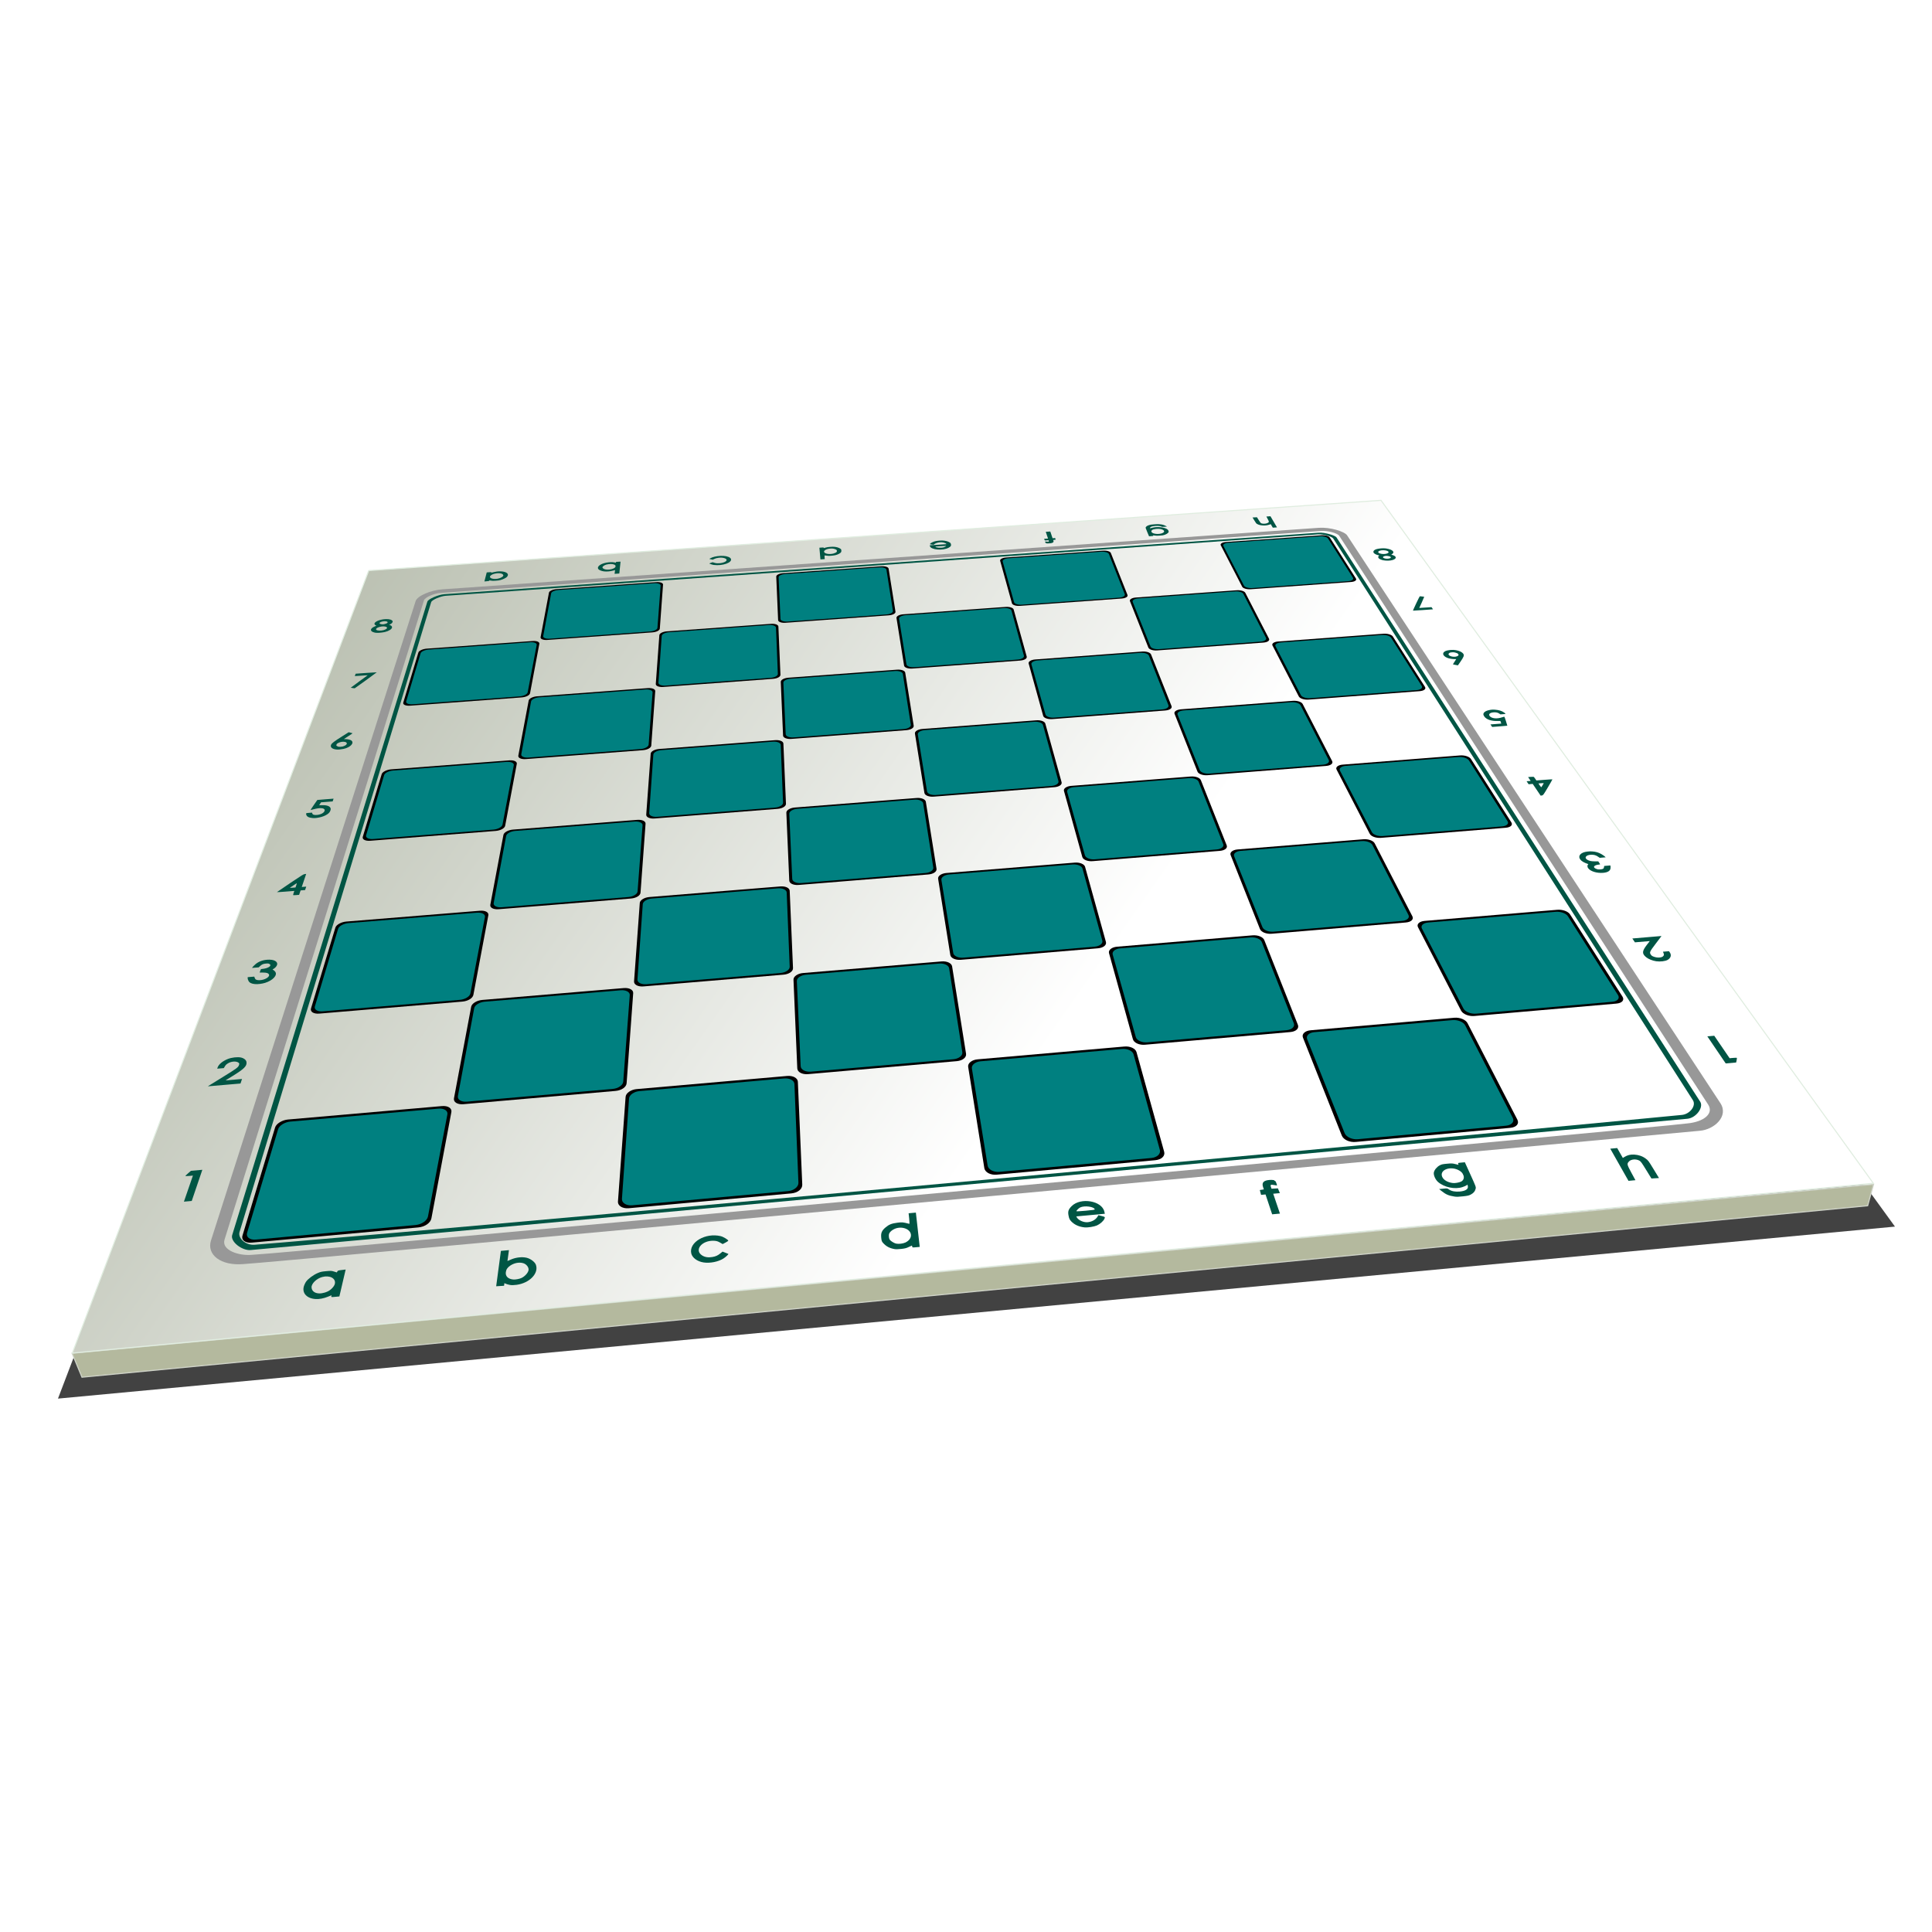 <?xml version="1.0" encoding="UTF-8"?>
<svg version="1.1" viewBox="0 0 500 500" xmlns="http://www.w3.org/2000/svg" xmlns:xlink="http://www.w3.org/1999/xlink">
<defs>
<filter id="b" x="-.027" y="-.056" width="1.053" height="1.112" color-interpolation-filters="sRGB">
<feGaussianBlur stdDeviation="18.331"/>
</filter>
<linearGradient id="a" x1="725.05" x2="-59.435" y1="-40.186" y2="508.35" gradientUnits="userSpaceOnUse">
<stop stop-color="#fff" offset="0"/>
<stop stop-color="#abb2a0" offset="1"/>
</linearGradient>
</defs>
<g>
<g transform="matrix(.281 0 0 .281 -1818.1 68.808)">
<path transform="matrix(1.02 0 0 1.013 -140.04 -30.254)" d="m6805.8 339.06 932.36-64.694s453.42 628.98 453.42 628.98l-1658.7 156.37s272.96-720.65 272.96-720.65" fill="#424242" fill-rule="evenodd" filter="url(#b)" style="paint-order:normal"/>
<path d="m6809.6 280.63-272.96 720.65 1658.7-156.37-453.42-628.98z" fill="none" stroke="#fff" stroke-width="1px"/>
<path d="m6536.5 1001.5 9.103 22.037 1644.6-157.92 5.442-19.719z" fill="#b4b99e" stroke="#cfd3c8" stroke-width="1px"/>
<g transform="matrix(1 0 0 -1 6774.2 588.29)">
<path d="m35.442 307.66 932.36 64.694 453.42-628.98-1658.7-156.37 272.96 720.65" fill="url(#a)" fill-rule="evenodd" stroke="#e0ede0" style="paint-order:normal"/>
<g transform="translate(2.5e-6 -1.8487e-5)">
<path d="m-73.218-318.12c-7.944-0.726-18.897 7.738-17.037 13.775 2.073 6.728 178.97 580.83 179.77 583.42 0.756 2.455 10.32 6.44 15.472 6.803 5.718 0.402 800.16 56.286 805.56 56.666 5.303 0.373 15.005-2.391 16.298-4.396 1.441-2.235 331.01-513.54 334.91-519.61 3.425-5.313-3.811-15.036-11.798-15.767-8.184-0.748-1312.2-119.88-1323.2-120.89l-1.36e-4 -4.6e-4m1318.1 124.43c7.335 0.67 13.48 8.429 10.206 13.543-3.814 5.957-329.87 515.18-331.25 517.34-1.21 1.89-9.039 4.154-14.058 3.801-5.087-0.358-797.98-56.176-803.4-56.558-4.581-0.322-12.679-3.71-13.338-5.877-0.744-2.445-174.62-573.9-176.51-580.13-1.682-5.53 5.642-12.452 14.034-11.686 6.124 0.559 104.02 7.971 673.07 59.907 462.78 42.238 636.96 59.269 641.25 59.661" fill="#054" stroke-width=".48"/>
<path d="m-79.346-331.01c-21.738-1.997-34.544 8.818-30.433 21.663l188.5 588.94c1.542 4.817 14.035 10.06 24.715 10.809l807.18 56.646c10.148 0.712 23.576-3.288 25.998-6.971l343.75-522.91c7.923-12.053-5.607-24.219-18.679-25.42l-651.85-60.062c-372.33-34.308-686.68-62.905-689.18-62.69 0 0-1.39e-4 -4.8e-4 -1.39e-4 -4.8e-4m1329.1 129.48c15.326 1.404 24.739 9.052 19.362 17.342 0 0-209.63 323.19-209.63 323.19l-130.17 200.69c-1.639 2.527-10.766 4.875-16.599 4.465l-810.58-56.975c-6.532-0.459-14.922-4.201-15.768-6.915l-183.67-588.82c-3.058-9.803 13.334-15.069 25.16-13.986 11.172-0.3 1311.9 118.83 1321.9 121.01l-2e-4 2e-4" fill="#989898" stroke-width=".48"/>
<g transform="matrix(.977 0 0 .977 -413.93 -262.06)" fill-rule="evenodd">
<g transform="translate(-200.01 -59.392)">
<path d="m714.8 568.94 99.68 7.187c3.979 0.287 6.699-0.902 6.379-2.607l-8.755-46.602c-0.368-1.96-3.792-3.667-7.99-3.978l-105.16-7.776c-4.053-0.3-6.952 0.946-6.353 2.931l14.236 47.191c0.521 1.726 4.124 3.377 7.965 3.654"/>
<path d="m716.5 568.04 95.788 6.91c3.652 0.263 6.386-0.854 6.075-2.489l-8.51-44.744c-0.341-1.793-3.765-3.497-7.609-3.781l-100.84-7.452c-3.872-0.286-6.595 0.97-6.052 2.785 0 0 13.557 45.286 13.557 45.286 0.495 1.654 3.909 3.22 7.587 3.486" fill="#008080"/>
</g>
<g transform="translate(-200.01 49.887)">
<path d="m681.28 345.89 111.28 8.457c4.441 0.337 7.442-1.156 7.044-3.277l-10.953-58.306c-0.463-2.466-4.346-4.599-9.06-4.968l-118.16-9.252c-4.557-0.357-7.754 1.231-7 3.731l17.829 59.101c0.649 2.15 4.728 4.189 9.018 4.515"/>
<path d="m683.13 344.76 106.95 8.133c4.076 0.31 7.095-1.095 6.708-3.129l-10.648-55.983c-0.429-2.256-4.312-4.385-8.629-4.722l-113.28-8.864c-4.352-0.341-7.352 1.258-6.668 3.544l16.978 56.714c0.617 2.06 4.482 3.995 8.59 4.308" fill="#008080"/>
</g>
<g transform="translate(-200.01 159.17)">
<path d="m638.99 93.123 125.94 10.189c5.023 0.406 8.37-1.519 7.861-4.23l-14.098-75.047c-0.601-3.197-5.083-5.944-10.459-6.394l-134.83-11.306c-5.202-0.436-8.764 1.648-7.785 4.894l22.977 76.164c0.83 2.75 5.527 5.338 10.385 5.731"/>
<path d="m641.03 91.663 121.06 9.801c4.612 0.373 7.981-1.44 7.486-4.04 0 0-13.705-72.057-13.705-72.057-0.556-2.924-5.038-5.663-9.96-6.076l-129.24-10.829c-4.968-0.416-8.305 1.68-7.416 4.647 0 0 21.878 73.085 21.878 73.085 0.789 2.636 5.24 5.093 9.892 5.47" fill="#008080"/>
</g>
<g transform="translate(-200.01 268.45)">
<path d="m583.99-202.78 145.05 12.657c5.781 0.504 9.562-2.065 8.889-5.65l-18.822-100.19c-0.81-4.309-6.108-7.985-12.361-8.555l-156.96-14.314c-6.061-0.553-10.074 2.294-8.752 6.676l30.725 101.85c1.099 3.642 6.629 7.041 12.228 7.53"/>
<path d="m586.26-204.72 139.46 12.179c5.309 0.464 9.118-1.959 8.464-5.398 0 0-18.297-96.199-18.297-96.199-0.749-3.94-6.047-7.605-11.771-8.126l-150.42-13.705c-5.787-0.527-9.538 2.333-8.339 6.336 0 0 29.254 97.724 29.254 97.724 1.046 3.493 6.287 6.721 11.649 7.189" fill="#008080"/>
</g>
<g transform="translate(-145.37 -114.03)">
<path d="m782.43 679.66 94.026 6.622c3.754 0.264 6.478-0.792 6.367-2.315 0 0-3.033-41.522-3.033-41.522-0.127-1.742-3.183-3.265-7.131-3.55l-98.889-7.13c-3.811-0.275-6.71 0.825-6.379 2.588l7.896 42.029c0.29 1.542 3.522 3.022 7.144 3.277"/>
<path d="m784.15 678.86 90.349 6.367c3.445 0.243 6.174-0.75 6.064-2.21 0 0-3.006-39.867-3.006-39.867-0.12-1.594-3.176-3.115-6.792-3.375l-94.826-6.833c-3.641-0.262-6.375 0.846-6.076 2.459l7.483 40.334c0.274 1.477 3.336 2.882 6.804 3.126" fill="#008080"/>
</g>
<g transform="translate(-145.37 -4.753)">
<path d="m764.16 469.38 104.28 7.711c4.162 0.308 7.171-1.003 7.034-2.875 0 0-3.746-51.292-3.746-51.292-0.158-2.162-3.577-4.041-7.979-4.375l-110.3-8.382c-4.252-0.323-7.456 1.059-7.045 3.25l9.762 51.963c0.356 1.896 3.971 3.703 7.99 4"/>
<path d="m766.05 468.39 100.22 7.414c3.82 0.283 6.835-0.95 6.7-2.745 0 0-3.713-49.248-3.713-49.248-0.149-1.978-3.569-3.853-7.599-4.159l-105.76-8.032c-4.062-0.309-7.081 1.084-6.709 3.087l9.251 49.866c0.337 1.817 3.761 3.532 7.61 3.817" fill="#008080"/>
</g>
<g transform="translate(-145.37 104.53)">
<path d="m741.44 234.45 117.05 9.165c4.67 0.366 8.03-1.299 7.857-3.656l-4.745-64.965c-0.201-2.756-4.082-5.133-9.055-5.536l-124.69-10.087c-4.809-0.389-8.388 1.395-7.863 4.191l12.377 65.886c0.449 2.389 4.548 4.647 9.062 5"/>
<path d="m743.54 233.19 112.5 8.815c4.287 0.336 7.654-1.231 7.484-3.491l-4.703-62.376c-0.19-2.521-4.071-4.893-8.624-5.261l-119.53-9.663c-4.593-0.371-7.963 1.424-7.489 3.98l11.729 63.224c0.425 2.29 4.308 4.433 8.631 4.772" fill="#008080"/>
</g>
<g transform="translate(-145.37 213.81)">
<path d="m712.4-35.422 133.39 11.186c5.318 0.446 9.122-1.733 8.899-4.788 0 0-6.204-84.935-6.204-84.935-0.265-3.633-4.75-6.745-10.465-7.243l-143.39-12.512c-5.535-0.483-9.586 1.899-8.893 5.59l16.205 86.26c0.583 3.102 5.315 6.01 10.462 6.442"/>
<path d="m714.75-37.074 128.23 10.761c4.883 0.41 8.697-1.643 8.476-4.574 0 0-6.149-81.551-6.149-81.551-0.251-3.322-4.736-6.425-9.968-6.881l-137.43-11.982c-5.285-0.461-9.096 1.934-8.47 5.307l15.355 82.771c0.552 2.974 5.035 5.736 9.964 6.149" fill="#008080"/>
</g>
<g transform="translate(-90.728 -59.392)">
<path d="m831.83 585.25 98.108 7.073c3.917 0.282 6.912-0.876 6.983-2.539 0 0 1.945-45.448 1.945-45.448 0.082-1.91-2.952-3.577-7.08-3.882l-103.41-7.647c-3.986-0.295-7.173 0.918-7.032 2.853l3.361 46.021c0.123 1.684 3.348 3.296 7.129 3.569"/>
<path d="m833.73 584.38 94.276 6.8c3.595 0.259 6.588-0.829 6.652-2.424l1.763-43.636c0.071-1.748-2.963-3.411-6.744-3.691l-99.161-7.328c-3.808-0.281-6.822 0.941-6.696 2.71 0 0 3.121 44.164 3.121 44.164 0.114 1.614 3.169 3.144 6.789 3.405" fill="#008080"/>
</g>
<g transform="translate(-90.728 49.887)">
<path d="m824.51 365.08 109.33 8.309c4.363 0.332 7.707-1.12 7.795-3.186l2.429-56.753c0.103-2.399-3.289-4.477-7.915-4.839 0 0-115.96-9.079-115.96-9.079-4.472-0.35-8.033 1.192-7.855 3.624 0 0 4.202 57.524 4.202 57.524 0.153 2.093 3.761 4.081 7.976 4.402"/>
<path d="m826.63 363.98 105.07 7.99c4.005 0.305 7.346-1.062 7.426-3.042l2.202-54.491c0.089-2.195-3.304-4.268-7.54-4.599l-111.18-8.699c-4.271-0.334-7.638 1.218-7.48 3.442 0 0 3.901 55.201 3.901 55.201 0.142 2.006 3.56 3.893 7.596 4.2" fill="#008080"/>
</g>
<g transform="translate(-90.728 159.17)">
<path d="m815.31 116.23 123.45 9.987c4.924 0.398 8.708-1.47 8.821-4.104 0 0 3.118-72.869 3.118-72.869 0.133-3.103-3.712-5.77-8.974-6.211l-131.97-11.067c-5.092-0.427-9.126 1.592-8.896 4.742 0 0 5.401 73.949 5.401 73.949 0.195 2.672 4.29 5.189 9.052 5.574"/>
<path d="m817.69 114.81 118.66 9.606c4.52 0.366 8.301-1.394 8.403-3.919 0 0 2.827-69.966 2.827-69.966 0.115-2.837-3.732-5.499-8.549-5.902l-126.5-10.6c-4.863-0.407-8.675 1.624-8.472 4.502 0 0 5.015 70.96 5.015 70.96 0.181 2.561 4.06 4.951 8.62 5.32" fill="#008080"/>
</g>
<g transform="translate(-90.728 268.45)">
<path d="m803.37-174.1 141.75 12.369c5.65 0.493 10.008-1.993 10.157-5.465l4.15-96.973c0.178-4.168-4.261-7.726-10.361-8.282l-153.11-13.963c-5.912-0.539-10.565 2.209-10.255 6.447 0 0 7.199 98.566 7.199 98.566 0.258 3.528 4.991 6.824 10.462 7.301"/>
<path d="m806.09-175.98 136.28 11.902c5.188 0.453 9.541-1.89 9.676-5.222 0 0 3.762-93.11 3.762-93.11 0.154-3.81-4.287-7.358-9.87-7.867l-146.73-13.369c-5.644-0.514-10.039 2.247-9.766 6.119 0 0 6.684 94.576 6.684 94.576 0.239 3.383 4.723 6.513 9.963 6.971" fill="#008080"/>
</g>
<g transform="translate(-36.088 -114.03)">
<path d="m886.66 694.7 92.62 6.524c3.698 0.26 6.667-0.769 6.904-2.256l6.47-40.528c0.271-1.699-2.438-3.188-6.324-3.468l-97.335-7.018c-3.751-0.27-6.905 0.8-6.979 2.521l-1.755 41.022c-0.064 1.505 2.831 2.953 6.4 3.204"/>
<path d="m888.57 693.92 88.997 6.271c3.394 0.239 6.353-0.728 6.577-2.154l6.119-38.912c0.245-1.555-2.466-3.041-6.025-3.297l-93.338-6.726c-3.583-0.258-6.574 0.822-6.646 2.395 0 0-1.778 39.367-1.778 39.367-0.065 1.442 2.678 2.815 6.094 3.056" fill="#008080"/>
</g>
<g transform="translate(-36.088 -4.753)">
<path d="m891.59 486.89 102.56 7.583c4.094 0.303 7.403-0.973 7.694-2.798l7.979-49.978c0.336-2.106-2.653-3.938-6.978-4.266l-108.37-8.236c-4.178-0.318-7.699 1.026-7.79 3.16 0 0-2.167 50.63-2.167 50.63-0.079 1.848 3.122 3.612 7.075 3.904"/>
<path d="m893.71 485.92 98.556 7.291c3.757 0.278 7.055-0.922 7.33-2.671l7.545-47.986c0.303-1.927-2.688-3.755-6.648-4.056l-103.91-7.892c-3.991-0.303-7.329 1.051-7.418 3.002l-2.195 48.586c-0.08 1.771 2.952 3.445 6.737 3.725" fill="#008080"/>
</g>
<g transform="translate(-36.088 104.53)">
<path d="m897.7 255.24 114.88 8.995c4.583 0.359 8.321-1.259 8.687-3.551l10.084-63.165c0.428-2.678-2.906-4.991-7.781-5.385l-122.23-9.888c-4.714-0.381-8.698 1.349-8.814 4.066l-2.741 64.058c-0.099 2.324 3.479 4.523 7.909 4.87"/>
<path d="m900.08 254.02 110.42 8.651c4.207 0.33 7.931-1.193 8.276-3.391l9.537-60.648c0.385-2.45-2.95-4.757-7.413-5.118l-117.18-9.473c-4.503-0.364-8.28 1.378-8.392 3.862 0 0-2.777 61.47-2.777 61.47-0.101 2.227 3.289 4.315 7.531 4.647" fill="#008080"/>
</g>
<g transform="translate(-36.088 213.81)">
<path d="m905.49-10.066 130.57 10.95c5.207 0.437 9.499-1.675 9.973-4.64l13.148-82.355c0.562-3.52-3.203-6.538-8.789-7.026l-140.15-12.229c-5.409-0.472-9.995 1.832-10.148 5.409 0 0-3.579 83.633-3.579 83.633-0.129 3.01 3.928 5.835 8.966 6.257"/>
<path d="m908.21-11.666 125.52 10.534c4.78 0.401 9.055-1.588 9.502-4.432l12.434-79.075c0.506-3.219-3.261-6.229-8.375-6.675l-134.33-11.711c-5.165-0.45-9.514 1.867-9.662 5.135 0 0-3.626 80.251-3.626 80.251-0.13 2.885 3.712 5.568 8.537 5.973" fill="#008080"/>
</g>
<g transform="translate(18.552 -59.392)">
<path d="m945.29 601.31 96.572 6.963c3.856 0.278 7.117-0.85 7.568-2.473l12.302-44.324c0.517-1.863-2.138-3.489-6.198-3.789l-101.71-7.521c-3.92-0.29-7.386 0.89-7.687 2.776l-7.165 44.882c-0.262 1.643 2.597 3.218 6.318 3.486"/>
<path d="m947.4 600.46 92.799 6.694c3.538 0.255 6.782-0.805 7.21-2.361l11.708-42.558c0.469-1.704-2.188-3.328-5.906-3.603l-97.528-7.207c-3.745-0.277-7.039 0.913-7.319 2.638l-6.98 43.071c-0.255 1.574 2.452 3.069 6.015 3.326" fill="#008080"/>
</g>
<g transform="translate(18.552 49.887)">
<path d="m963.33 383.94 107.42 8.164c4.287 0.326 7.961-1.086 8.52-3.098l15.333-55.246c0.648-2.334-2.269-4.358-6.81-4.714l-113.82-8.912c-4.389-0.344-8.3 1.154-8.678 3.52l-8.939 55.994c-0.325 2.039 2.829 3.977 6.97 4.292"/>
<path d="m965.7 382.87 103.24 7.85c3.935 0.299 7.586-1.029 8.117-2.958l14.594-53.044c0.588-2.135-2.332-4.155-6.49-4.481l-109.13-8.539c-4.192-0.328-7.911 1.18-8.262 3.344l-8.708 53.733c-0.317 1.954 2.67 3.793 6.636 4.095" fill="#008080"/>
</g>
<g transform="translate(18.552 159.17)">
<path d="m985.99 138.88 121.02 9.791c4.827 0.391 9.031-1.423 9.741-3.982 0 0 19.641-70.765 19.641-70.765 0.836-3.011-2.398-5.603-7.55-6.035l-129.2-10.835c-4.985-0.418-9.472 1.538-9.96 4.595l-11.464 71.808c-0.414 2.596 3.102 5.044 7.77 5.422"/>
<path d="m988.69 137.5 116.33 9.417c4.432 0.359 8.607-1.348 9.282-3.803 0 0 18.693-67.945 18.693-67.945 0.758-2.754-2.478-5.339-7.195-5.735l-123.85-10.378c-4.761-0.399-9.029 1.569-9.482 4.363l-11.167 68.906c-0.403 2.488 2.926 4.813 7.396 5.175" fill="#008080"/>
</g>
<g transform="translate(18.552 268.45)">
<path d="m1015.3-146.07 138.57 12.091c5.523 0.482 10.432-1.923 11.366-5.288l26.056-93.878c1.119-4.031-2.501-7.476-8.453-8.019l-149.39-13.624c-5.768-0.526-11.028 2.128-11.683 6.227l-15.232 95.41c-0.546 3.418 3.425 6.614 8.773 7.081"/>
<path d="m1018.4-147.89 133.21 11.634c5.072 0.443 9.943-1.824 10.831-5.052 0 0 24.799-90.138 24.799-90.138 1.014-3.686-2.609-7.121-8.058-7.617l-143.18-13.045c-5.507-0.502-10.514 2.166-11.121 5.91l-14.836 91.549c-0.531 3.277 3.228 6.313 8.351 6.76" fill="#008080"/>
</g>
<g transform="translate(73.191 -114.03)">
<path d="m987.72 709.52 91.245 6.427c3.643 0.257 6.85-0.747 7.426-2.199l15.685-39.559c0.657-1.658-1.716-3.112-5.542-3.388l-95.818-6.908c-3.692-0.266-7.094 0.777-7.559 2.455l-11.113 40.04c-0.408 1.47 2.161 2.885 5.676 3.132"/>
<path d="m989.81 708.75 87.675 6.178c3.344 0.236 6.526-0.707 7.075-2.099l14.967-37.982c0.598-1.517-1.777-2.969-5.281-3.221l-91.884-6.621c-3.528-0.254-6.767 0.798-7.197 2.333l-10.758 38.425c-0.394 1.408 2.038 2.751 5.404 2.988" fill="#008080"/>
</g>
<g transform="translate(73.191 -4.753)">
<path d="m1015.1 504.1 100.87 7.459c4.027 0.298 7.626-0.944 8.332-2.723l19.31-48.701c0.813-2.051-1.761-3.837-6.011-4.16l-106.49-8.093c-4.105-0.312-7.932 0.995-8.508 3.073l-13.693 49.335c-0.5 1.802 2.301 3.523 6.188 3.811"/>
<path d="m1017.4 503.16 96.936 7.171c3.696 0.273 7.266-0.894 7.939-2.6 0 0 18.426-46.76 18.426-46.76 0.74-1.877-1.837-3.659-5.729-3.955l-102.11-7.755c-3.922-0.298-7.568 1.019-8.1 2.919 0 0-13.255 47.343-13.255 47.343-0.483 1.726 2.169 3.36 5.891 3.635" fill="#008080"/>
</g>
<g transform="translate(73.191 104.53)">
<path d="m1049 275.65 112.77 8.83c4.499 0.352 8.601-1.219 9.485-3.449l24.354-61.422c1.032-2.603-1.775-4.853-6.555-5.24 0 0-119.84-9.695-119.84-9.695-4.622-0.374-8.993 1.305-9.726 3.946 0 0-17.288 62.286-17.288 62.286-0.627 2.261 2.449 4.403 6.798 4.744"/>
<path d="m1051.7 274.46 108.38 8.492c4.13 0.324 8.195-1.155 9.038-3.294l23.239-58.974c0.938-2.381-1.871-4.626-6.248-4.98l-114.89-9.288c-4.415-0.357-8.583 1.333-9.259 3.747l-16.734 59.77c-0.607 2.167 2.306 4.2 6.47 4.527" fill="#008080"/>
</g>
<g transform="translate(73.191 213.81)">
<path d="m1092.2 14.758 127.85 10.721c5.098 0.428 9.859-1.619 11-4.496 0 0 31.667-79.867 31.667-79.867 1.353-3.412-1.723-6.339-7.184-6.816l-137.01-11.955c-5.288-0.461-10.382 1.768-11.344 5.234l-22.509 81.1c-0.811 2.921 2.599 5.665 7.531 6.079"/>
<path d="m1095.3 13.206 122.9 10.314c4.681 0.393 9.395-1.535 10.483-4.295l30.218-76.685c1.229-3.12-1.85-6.04-6.851-6.476l-131.33-11.449c-5.05-0.44-9.911 1.802-10.798 4.969l-21.788 77.82c-0.784 2.8 2.443 5.406 7.167 5.802" fill="#008080"/>
</g>
<g transform="translate(127.83 -59.392)">
<path d="m1055.3 617.12 95.072 6.854c3.796 0.274 7.316-0.825 8.133-2.409 0 0 22.33-43.231 22.33-43.231 0.938-1.816-1.351-3.404-5.344-3.699l-100.05-7.397c-3.856-0.285-7.591 0.863-8.32 2.702l-17.356 43.774c-0.636 1.603 1.868 3.142 5.531 3.406"/>
<path d="m1057.6 616.29 91.356 6.59c3.483 0.251 6.97-0.782 7.75-2.3 0 0 21.337-41.508 21.337-41.508 0.854-1.662-1.437-3.247-5.094-3.517l-95.935-7.09c-3.684-0.272-7.249 0.885-7.92 2.567 0 0-16.759 42.008-16.759 42.008-0.613 1.536 1.758 2.996 5.265 3.249" fill="#008080"/>
</g>
<g transform="translate(127.83 49.887)">
<path d="m1097.8 402.46 105.57 8.023c4.213 0.32 8.205-1.053 9.217-3.013 0 0 27.78-53.783 27.78-53.783 1.173-2.271-1.286-4.243-5.745-4.592l-111.74-8.749c-4.308-0.337-8.556 1.117-9.469 3.42 0 0-21.613 54.509-21.613 54.509-0.787 1.986 1.927 3.876 5.997 4.185"/>
<path d="m1100.4 401.42 101.45 7.715c3.867 0.294 7.818-0.998 8.784-2.876l26.545-51.64c1.068-2.078-1.394-4.045-5.477-4.365l-107.13-8.383c-4.115-0.322-8.173 1.143-9.013 3.248 0 0-20.868 52.308-20.868 52.308-0.759 1.903 1.811 3.697 5.707 3.993" fill="#008080"/>
</g>
<g transform="translate(127.83 159.17)">
<path d="m1151.2 161.08 118.67 9.601c4.734 0.383 9.34-1.377 10.624-3.864l35.5-68.729c1.51-2.923-1.136-5.441-6.181-5.864l-126.52-10.61c-4.881-0.409-9.801 1.487-10.977 4.453l-27.651 69.738c-1 2.523 1.959 4.905 6.536 5.275"/>
<path d="m1154.2 159.75 114.06 9.234c4.346 0.352 8.899-1.305 10.125-3.69l33.923-65.991c1.374-2.673-1.276-5.185-5.895-5.572l-121.29-10.163c-4.662-0.391-9.366 1.517-10.447 4.228l-26.698 66.92c-0.965 2.418 1.836 4.679 6.219 5.034" fill="#008080"/>
</g>
<g transform="translate(127.83 268.45)">
<path d="m1220-118.67 135.48 11.822c5.401 0.471 10.835-1.857 12.519-5.117 0 0 46.951-90.899 46.951-90.899 2.015-3.9-0.823-7.237-6.633-7.766l-145.81-13.298c-5.63-0.513-11.467 2.05-13.039 6.016 0 0-36.626 92.374-36.626 92.374-1.313 3.312 1.928 6.412 7.157 6.869"/>
<path d="m1223.6-120.44 130.24 11.374c4.959 0.433 10.325-1.761 11.933-4.889 0 0 44.866-87.279 44.866-87.279 1.833-3.566-1.011-6.893-6.33-7.378l-139.75-12.733c-5.375-0.49-10.963 2.087-12.408 5.71l-35.361 88.636c-1.267 3.175 1.8 6.12 6.808 6.557" fill="#008080"/>
</g>
<g transform="translate(182.47 -114.03)">
<path d="m1085.7 724.11 89.901 6.332c3.59 0.253 7.027-0.726 7.931-2.144 0 0 24.622-38.614 24.622-38.614 1.032-1.618-1.016-3.039-4.783-3.31l-94.335-6.801c-3.635-0.262-7.275 0.754-8.121 2.391 0 0-20.188 39.084-20.188 39.084-0.741 1.435 1.51 2.819 4.974 3.063"/>
<path d="m1087.9 723.37 86.382 6.087c3.294 0.232 6.694-0.687 7.557-2.046l23.548-37.075c0.94-1.481-1.11-2.899-4.559-3.147l-90.464-6.519c-3.473-0.25-6.953 0.774-7.731 2.272 0 0-19.466 37.507-19.466 37.507-0.714 1.375 1.418 2.688 4.734 2.921" fill="#008080"/>
</g>
<g transform="translate(182.47 -4.753)">
<path d="m1134.8 521.03 99.23 7.337c3.961 0.293 7.842-0.916 8.948-2.65 0 0 30.261-47.459 30.261-47.459 1.274-1.998-0.899-3.74-5.076-4.057l-104.66-7.954c-4.034-0.307-8.155 0.964-9.201 2.988 0 0-24.832 48.076-24.832 48.076-0.907 1.757 1.506 3.437 5.33 3.72"/>
<path d="m1137.4 520.11 95.356 7.054c3.635 0.269 7.47-0.867 8.526-2.53l28.942-45.568c1.161-1.828-1.014-3.567-4.84-3.857l-100.35-7.622c-3.854-0.293-7.797 0.987-8.758 2.839 0 0-23.944 46.135-23.944 46.135-0.874 1.683 1.41 3.278 5.072 3.548" fill="#008080"/>
</g>
<g transform="translate(182.47 104.53)">
<path d="m1195.6 295.68 110.72 8.669c4.418 0.346 8.869-1.181 10.252-3.351 0 0 38.087-59.733 38.087-59.733 1.613-2.53-0.687-4.72-5.375-5.099l-117.52-9.507c-4.532-0.367-9.276 1.263-10.601 3.829 0 0-31.286 60.57-31.286 60.57-1.136 2.2 1.456 4.287 5.725 4.621"/>
<path d="m1198.5 294.52 106.41 8.337c4.055 0.318 8.449-1.119 9.771-3.2l36.426-57.352c1.47-2.314-0.834-4.499-5.127-4.846l-112.67-9.109c-4.329-0.35-8.872 1.29-10.09 3.636 0 0-30.166 58.124-30.166 58.124-1.094 2.108 1.359 4.089 5.447 4.409" fill="#008080"/>
</g>
<g transform="translate(182.47 213.81)">
<path d="m1272.8 39.065 125.21 10.5c4.993 0.419 10.202-1.565 11.982-4.357 0 0 49.394-77.466 49.394-77.466 2.108-3.307-0.307-6.147-5.649-6.613l-133.98-11.691c-5.171-0.451-10.75 1.706-12.485 5.065 0 0-40.627 78.656-40.627 78.656-1.464 2.834 1.323 5.501 6.154 5.906"/>
<path d="m1276.2 37.561 120.36 10.101c4.584 0.385 9.72-1.484 11.421-4.162l47.241-74.38c1.921-3.024-0.501-5.857-5.391-6.284l-128.43-11.197c-4.938-0.43-10.288 1.739-11.881 4.809 0 0-39.171 75.475-39.171 75.475-1.41 2.717 1.227 5.249 5.853 5.638" fill="#008080"/>
</g>
</g>
</g>
<g transform="translate(.647 .072)" fill="#054" stroke-width=".16">
<g transform="translate(0 .072)">
<path d="m-131.17-261.6 4.104 11.904-3.538-0.314c-1.946-0.173-3.49-0.173-3.43-1e-3 0.06 0.172 1.254 1.307 2.65 2.52l2.533 2.2 10.459 0.927-9.757-28.693-7.193-0.645 4.172 12.102"/>
<path d="m-34.728 8.583c-0.123 0.071 0.068 0.983 0.424 2.024l0.646 1.888-8.047-0.642c-4.428-0.353-8.023-0.566-7.987-0.472 0.035 0.094 5.567 3.867 12.249 8.356 11.191 7.518 12.118 8.09 13.358 8.251 0 0 1.333 0.173 1.333 0.173s-2.023-5.993-2.023-5.993-2.044-6.055-2.044-6.055l4.112 0.327-1.054-3.155-4.123-0.329-1.378-4.084-2.621-0.209c-1.442-0.115-2.722-0.151-2.845-0.08l1.4e-5 4.27e-5m2.859 9.137c0.404 1.181 0.522 1.957 0.276 1.819-0.526-0.295-5.442-3.587-5.987-4.01-0.298-0.231 0.263-0.253 2.306-0.09l2.699 0.215 0.707 2.067"/>
<path d="m-111.05-166.05c1.245 0.785 6.641 4.123 11.969 7.405 12.301 7.577 13.75 8.651 14.447 10.707 0.449 1.325 0.368 1.669-0.552 2.332-2.121 1.53-6.8 1.136-9.793-0.824-1.561-1.022-1.88-1.361-2.963-3.149l-0.68-1.122-6.072-0.518 0.447 1.265c0.986 2.789 4.67 5.796 9.382 7.669 3.473 1.38 8.75 1.991 11.858 1.373 2.82-0.561 4.986-2.259 5.267-4.136 0.563-3.752-2.02-6.327-13.419-13.338l-5.918-3.64 15.237 1.307-1.395-4.175-30.084-2.585 2.268 1.429"/>
<path d="m-69.87-73.321c-3.239 0.283-5.061 1.178-6.009 2.947-0.458 0.854-0.804 1.977-0.771 2.496l0.06 0.943 6.043 0.492 0.417-1.255c0.49-1.474 1.672-2.058 4.151-2.047 5.079 0.021 10.225 3.153 8.889 5.398-0.711 1.195-2.084 1.604-5.483 1.637l-3.031 0.029 0.557 1.604c0.547 1.575 0.575 1.601 1.76 1.7 5.468 0.456 9.262 2.986 6.791 4.518-0.849 0.526-1.381 0.604-3.139 0.46-2.612-0.214-3.825-0.716-5.536-2.29l-1.332-1.225-6.138-0.504s0.512 0.72 0.512 0.72c0.281 0.396 1.333 1.466 2.335 2.377 2.78 2.526 6.577 4.054 10.957 4.413 6.347 0.52 10.317-1.578 9.206-4.882-0.439-1.307-2.047-2.994-3.548-3.723-0.69-0.335-0.663-0.439 0.226-0.873 0.556-0.271 1.375-1.056 1.822-1.744 2.019-3.114-2.395-7.835-9.433-10.049-2.733-0.86-6.811-1.36-9.305-1.143l1.38e-4 7.06e-4"/>
<path d="m-17.005 79.641c-3.401 0.304-5.242 1.312-5.671 3.1-0.343 1.427-0.357 1.418 2.646 1.65l2.673 0.206s0.226-0.802 0.226-0.802c0.326-1.154 1.959-1.619 4.606-1.309 3.388 0.397 6.086 1.876 6.695 3.667 0.941 2.77-3.653 3.388-10.511 1.42-0.975-0.28-1.961-0.525-2.192-0.545-0.263-0.023 0.794 1.694 2.826 4.591 1.774 2.529 3.229 4.612 3.24 4.639 0.012 0.027 3.382 0.307 7.487 0.623l7.462 0.573-0.853-2.541-10.662-0.82-0.853-1.276c-0.47-0.703-0.871-1.326-0.891-1.384-0.02-0.058 1.117-0.058 2.527-7.28e-4 5.838 0.238 8.91-1.567 7.89-4.651-0.561-1.695-1.301-2.613-3.069-3.801-1.854-1.246-4.469-2.263-7.303-2.837-2.841-0.576-4.219-0.687-6.273-0.503l-9e-6 -2.5e-5"/>
<path d="m5.366 142.7c-4.157 0.322-6.269 2.183-5.12 4.494 0.722 1.453 2.856 3.062 10.14 7.653l6.014 3.79s1.714-0.438 1.714-0.438c0.943-0.241 1.78-0.47 1.859-0.508 0.079-0.038-1.695-1.245-3.946-2.684-2.258-1.443-4.124-2.669-4.141-2.72-0.018-0.051 0.508-0.052 1.168-3e-3 1.675 0.125 4.501-0.433 5.532-1.094 3.422-2.193-0.371-6.524-6.967-7.908-2.144-0.45-4.783-0.696-6.251-0.582l-1.17e-5 -3e-5m7.103 3.384c2.833 1.283 2.973 3.177 0.283 3.696-1.718 0.331-4.117-0.057-5.861-0.948-1.218-0.623-1.464-0.854-1.737-1.636-0.287-0.823-0.203-0.97 0.859-1.498 1.063-0.528 1.364-0.572 3.057-0.445 1.615 0.121 2.09 0.237 3.4 0.831"/>
<path d="m19.984 199.32c-0.873 0.157-1.626 0.3-1.673 0.318-0.047 0.018 3.478 2.634 7.809 5.795l7.807 5.699-11.891-0.783 0.774 2.185 9.745 0.709c5.357 0.39 9.715 0.655 9.686 0.591-0.115-0.257-19.978-14.665-20.311-14.73-0.196-0.038-1.072 0.059-1.946 0.216l-7e-6 -2e-5"/>
<path d="m42.664 250.17c-1.7 0.038-2.357 0.158-3.753 0.686-3.138 1.187-2.513 3.474 1.396 5.172l1.683 0.731-0.649 0.308c-2.802 1.328-0.586 3.775 4.613 5.117 3.006 0.776 6.666 0.862 8.893 0.21 0.527-0.154 1.254-0.575 1.615-0.935 0.571-0.568 0.601-0.777 0.222-1.57-0.357-0.747-0.673-1.051-1.713-1.644l-1.277-0.729 0.731-0.225c1.163-0.358 1.996-1.279 1.912-2.116-0.154-1.534-2.9-3.324-6.432-4.188-2.016-0.493-5.267-0.859-7.242-0.815m6.152 2.55c2.474 0.768 3.562 1.937 2.515 2.699-1.171 0.853-3.713 0.949-6.355 0.242-2.659-0.712-3.979-1.863-3.119-2.725 0.886-0.888 4.436-0.999 6.958-0.216m0.832 5.555c2.439 0.582 3.385 1.699 1.958 2.309-1.185 0.506-3.977 0.308-5.58-0.397-1.885-0.829-1.56-1.831 0.693-2.117 1.203-0.153 1.523-0.13 2.929 0.205l-1.01e-4 -3e-4"/>
</g>
<path d="m1281.1-131.1 7.133-10.428 3.232 0.289c1.777 0.159 3.317 0.164 3.423 0.011 0.106-0.153 0.01-1.167-0.222-2.255l-0.415-1.981-9.618-0.862-16.925 24.928 6.369 0.565 7.023-10.267"/>
<path d="m1107.7 117.66c0.186-0.061 0.838-0.843 1.449-1.741l1.114-1.635 7.329 0.582c4.029 0.32 7.37 0.515 7.425 0.434 0.054-0.081-1.813-3.384-4.165-7.365-4.015-6.796-4.401-7.321-5.5-7.471l-1.182-0.161-7.305 10.803-3.771-0.3-0.93 1.382-0.927 1.379 3.762 0.299-1.195 1.767s-1.191 1.761-1.191 1.761l2.374 0.188c1.306 0.103 2.526 0.138 2.712 0.078l1e-4 -4e-5m5.682-7.954c0.712-1.046 1.33-1.734 1.444-1.611 0.245 0.263 2.016 3.183 2.157 3.556 0.077 0.203-0.499 0.221-2.37 0.072l-2.472-0.196 1.24-1.82"/>
<path d="m1224.6-30.183c-0.481-0.666-2.636-3.516-4.797-6.343-5.064-6.624-5.497-7.574-4.263-9.394 0.799-1.178 1.206-1.485 2.751-2.074 3.578-1.363 7.89-0.998 9.003 0.762 0.578 0.914 0.572 1.216-0.061 2.802l-0.395 0.991 5.536 0.474 0.773-1.115c1.715-2.474 0.949-5.171-1.964-6.868-2.156-1.256-6.885-1.823-10.61-1.27-3.373 0.5-7.155 2.025-9.203 3.708-4.057 3.334-3.876 5.61 0.895 11.737 0 0 2.441 3.135 2.441 3.135l-13.69-1.166-1.195 1.777-1.192 1.772 26.842 2.283-0.874-1.21"/>
<path d="m1161.5 48.945c3.421-0.229 6.033-0.984 8.62-2.492 1.254-0.731 2.656-1.696 3.116-2.144l0.837-0.815-5.491-0.445-1.592 1.084c-1.863 1.268-3.566 1.765-5.986 1.748-4.957-0.035-7.13-2.75-3.739-4.696 1.815-1.041 3.557-1.396 6.955-1.415l3.032-0.017 0.969-1.411c0.956-1.393 0.954-1.416-0.133-1.507-5.016-0.419-6.41-2.682-2.478-4.048 1.356-0.471 1.964-0.54 3.591-0.405 2.416 0.2 3.149 0.653 3.345 2.068l0.151 1.096 5.644 0.466s0.188-0.642 0.188-0.642c0.104-0.353 0.093-1.312-0.024-2.132-0.326-2.284-2.661-3.679-6.734-4.016-5.907-0.489-11.914 1.407-13.923 4.383-0.789 1.169-0.767 2.674 0.045 3.324 0.373 0.298 0.248 0.39-1.041 0.771-0.805 0.238-2.348 0.926-3.428 1.53-4.856 2.713-4.818 6.8 0.046 8.713 1.881 0.74 5.395 1.179 8.027 1.003l5e-4 -6e-4"/>
<path d="m1072.1 179.46c3.629-0.251 6.395-1.117 8.52-2.667 1.707-1.246 1.712-1.238-1.042-1.45l-2.454-0.189-0.987 0.702c-1.414 1.006-3.465 1.405-5.787 1.127-2.975-0.356-4.264-1.656-3.195-3.231 1.666-2.455 6.842-2.993 11.804-1.224 0.703 0.251 1.45 0.47 1.66 0.489 0.24 0.021 0.842-1.505 1.617-4.102 0.683-2.288 1.256-4.189 1.27-4.213 0.015-0.025-3.124-0.289-6.975-0.587l-7.005-0.542-0.784 1.162-0.782 1.159 9.962 0.77-0.376 1.156c-0.206 0.635-0.404 1.196-0.44 1.248-0.036 0.052-1.177 0.049-2.536-6e-3 -5.628-0.229-10.403 1.379-12.263 4.119-1.013 1.493-1.127 2.299-0.476 3.342 0.68 1.089 2.317 1.977 4.572 2.483 2.257 0.506 3.507 0.605 5.697 0.454v3e-5"/>
<path d="m1033.8 234.54c4.4-0.266 8.259-1.878 9.34-3.909 0.684-1.285 0.111-2.72-2.745-6.864l-2.395-3.473-2.163 0.398c-1.189 0.219-2.257 0.427-2.374 0.461-0.117 0.035 0.515 1.141 1.403 2.455 0.885 1.31 1.582 2.417 1.55 2.463-0.031 0.046-0.559 0.045-1.174-6e-4 -1.559-0.117-4.921 0.376-6.576 0.965-5.463 1.941-5.705 5.756-0.481 6.98 1.694 0.397 4.063 0.618 5.615 0.524v2e-5m-3.845-2.97c-1.61-1.135 0.029-2.809 3.202-3.262 2.03-0.29 4.054 0.062 4.941 0.858 0.618 0.554 0.641 0.759 0.165 1.45-0.499 0.724-0.723 0.853-2.276 1.312-1.552 0.459-1.89 0.496-3.445 0.38-1.484-0.111-1.845-0.214-2.587-0.737"/>
<path d="m1005 283.73c1.013-0.134 1.895-0.257 1.958-0.272 0.064-0.015-0.925-2.319-2.205-5.133l-2.346-5.16 11.255 0.741s0.693-0.998 0.693-0.998l0.695-1.001-9.197-0.674c-5.061-0.371-9.23-0.625-9.263-0.565-0.131 0.237 6.012 13.186 6.28 13.244 0.158 0.034 1.115-0.048 2.128-0.182v2e-5"/>
<path d="m969.57 328.11c1.72-0.028 2.485-0.132 4.373-0.59 4.262-1.035 5.861-3.064 3.602-4.592l-0.977-0.661 0.953-0.275c4.127-1.193 4.311-3.426 0.363-4.67-2.292-0.722-5.929-0.809-8.827-0.213-0.684 0.141-1.827 0.526-2.541 0.856-1.123 0.519-1.353 0.71-1.728 1.434-0.352 0.68-0.323 0.956 0.159 1.496 0 0 0.59 0.661 0.59 0.661l-0.948 0.201c-1.506 0.319-3.209 1.144-3.909 1.893-1.277 1.365-0.214 2.955 2.483 3.725 1.535 0.438 4.411 0.768 6.408 0.736m-3.698-2.26c-1.74-0.687-1.723-1.729 0.043-2.406 1.984-0.76 4.625-0.841 6.593-0.2 1.976 0.644 2.184 1.672 0.498 2.434-1.731 0.782-5.365 0.869-7.133 0.171m4.462-4.97c-1.897-0.533-1.777-1.551 0.254-2.104 1.691-0.46 4.326-0.272 5.258 0.375 1.094 0.759-0.214 1.668-2.761 1.921-1.359 0.135-1.659 0.114-2.751-0.193 0 0-1.8e-4 2.6e-4 -1.8e-4 2.6e-4"/>
</g>
<g transform="translate(3.659 -.259)" fill="#054" stroke-width=".16">
<path d="m-16.955-362.99c-7.988 0.447-12.606 5.215-11.037 11.338 0.347 1.354 1.275 3.41 2.063 4.571 1.79 2.638 6.702 6.288 10.813 8.042 2.592 1.106 3.621 1.333 7.809 1.723 4.276 0.397 5.09 0.356 7.183-0.358 1.299-0.444 2.436-0.801 2.526-0.793 0.09 8e-3 0.332 0.409 0.539 0.889 0.341 0.794 0.708 0.914 4.017 1.32 0 0 3.64 0.446 3.64 0.446l-5.79-24.78-3.808-0.355c-3.626-0.338-3.799-0.311-3.591 0.56 0 0 0.218 0.914 0.218 0.914l-3.388-1.378c-3.828-1.557-7.854-2.327-11.194-2.14l1.2e-5 7.2e-4m10.981 6.98c3.007 1.387 6.067 4.638 6.617 7.025 1.163 5.039-4.665 8.177-11.636 6.29-5.238-1.417-10.05-6.112-9.82-9.601 0.36-5.448 7.296-7.192 14.838-3.714"/>
<path d="m161.91-349.99c-1.288 0.225-2.962 0.688-3.72 1.029 0 0-1.378 0.619-1.378 0.619l-0.166-1.21-0.166-1.212-7.254-0.452 2.198 16.463 2.151 16.117 7.407 0.683-0.684-4.989-0.689-5.022 3.445 1.462c4.492 1.907 9.971 2.508 14.136 1.552 3.595-0.825 7.632-3.834 8.587-6.41 2.908-7.843-5.668-16.883-17.69-18.521-2.688-0.366-4.533-0.399-6.176-0.113l6e-5 1e-3m10.449 6.321c3.237 1.425 6.388 4.926 6.698 7.431 0.31 2.502-2.016 5.446-4.965 6.299-3.715 1.074-8.26 0.212-11.908-2.261-2.568-1.741-3.748-3.508-4.078-6.112-0.471-3.72 2.138-6.266 6.862-6.68 1.929-0.169 5.424 0.455 7.391 1.322"/>
<path d="m340.42-329.31c-5.853 0.832-10.603 4.287-11.527 8.365-2.322 10.25 13.118 19.237 27.095 15.885 2.515-0.603 7.314-3.545 6.979-4.281-0.103-0.225-1.301-0.998-2.664-1.715l-2.481-1.307-2.503 1.435c-1.904 1.091-3.159 1.471-5.275 1.596-11.295 0.669-18.939-8.6-11.072-13.55 2.523-1.587 5.662-2.054 9.386-1.395 3.128 0.554 5.027 1.425 7.443 3.409l1.899 1.56 2.551-0.995c1.405-0.548 2.648-1.041 2.762-1.095 0.463-0.222-2.322-2.881-4.422-4.222-4.705-3.004-12.236-4.536-18.171-3.692"/>
<path d="m516.12-316.97c-4.616 0.807-7.7 2.457-10.573 5.652-1.198 1.333-1.448 2.077-1.712 5.089-0.363 4.121 0.569 6.274 3.947 9.161 3.151 2.692 5.634 3.691 10.828 4.359 4.557 0.587 4.987 0.546 11.127-1.024 0.222-0.058 0.163 2.123-0.13 4.834l-0.53 4.904 6.683 0.616 1.759-15.627 1.797-15.961-3.412-0.319c-3.29-0.307-3.416-0.286-3.514 0.619-0.056 0.515-0.198 0.928-0.315 0.917-0.118-0.011-1.415-0.6-2.884-1.31-2.174-1.051-3.462-1.382-6.892-1.773-2.609-0.298-4.968-0.35-6.179-0.139h-1e-4m9.942 6.021c3.53 1.683 5.451 4.403 5.142 7.264-0.574 5.311-8.537 8.135-14.991 5.337-2.341-1.015-4.41-2.788-5.057-4.335-0.563-1.346-0.313-4.399 0.458-5.562 0.858-1.295 4.075-3.298 5.926-3.689 2.399-0.506 6.351-0.049 8.522 0.987l1.4e-4 -1e-3"/>
<path d="m691.29-297.01c-5.084 0.452-9.544 2.449-12.43 5.558-1.527 1.645-1.892 2.417-2.462 5.2-0.798 3.902-0.178 5.832 2.833 8.839 8.276 8.266 27.802 5.019 30.116-5.048l0.456-1.983-26.316-2.443s0.556-0.966 0.556-0.966c1.505-2.616 6.271-4.715 9.935-4.369 3.987 0.371 7.391 2.302 9.098 5.138l0.806 1.339s2.047-0.515 2.047-0.515c4.186-1.054 4.294-1.143 3.479-2.879-1.005-2.14-4.056-4.827-6.897-6.07-2.582-1.13-8.351-2.056-11.22-1.801m9.223 16.595c-0.57 2.544-9.477 3.727-13.409 1.785-1.385-0.684-3.593-2.897-3.469-3.479 0.04-0.189 3.701 4e-3 8.529 0.451 6.518 0.604 8.429 0.889 8.35 1.243"/>
<path d="m860.83-275.76-3.035 9.096-4.1-0.38-1.162 4.448s1.857 0.285 1.857 0.285l1.857 0.285-0.701 2.1c-1.197 3.587-0.048 5.514 3.757 6.324 2.499 0.532 6.41 0.421 6.619-0.19 0.094-0.276 0.398-0.481 0.674-0.455 0.279 0.026 0.821-0.884 1.22-2.048 0.396-1.155 0.635-2.109 0.53-2.118-0.104-0.01-1.085 0.144-2.178 0.341-3.594 0.649-4.114 0.413-3.444-1.567l0.589-1.74 5.873 0.326 1.813-4.384-6.12-0.567s3.078-9.09 3.078-9.09 3.117-9.203 3.117-9.203l-7.174-0.67s-3.072 9.208-3.072 9.208"/>
<path d="m1031.8-268.6c-5.452 0.848-7.862 1.893-11.986 5.192l-2.147 1.718 3.745 0.349c3.721 0.346 3.751 0.349 5.357-0.765 2.321-1.602 5.814-2.255 9.988-1.865 5.312 0.495 7.963 2.288 7.355 4.964l-0.314 1.384-1-0.701c-0.55-0.386-2.194-1.093-3.653-1.571-6.939-2.274-16.694-0.24-22.393 4.654-2.505 2.151-4.405 6.426-3.935 8.831 0.449 2.299 2.706 5.069 5.263 6.466 1.835 1.003 2.662 1.194 6.799 1.578 4.223 0.391 5.003 0.361 7.56-0.283 1.57-0.396 2.938-0.712 3.04-0.703 0.102 9e-3 0.01 0.403-0.212 0.874-0.383 0.826-0.283 0.867 2.854 1.156l3.25 0.3 5.133-11.304c5.123-11.282 5.207-11.513 4.771-13.184-0.61-2.338-1.793-3.764-4.263-5.136-1.807-1.004-2.828-1.247-7.364-1.76-4.035-0.456-5.872-0.502-7.849-0.194l2e-4 1e-5m6.124 13.784c2.124 1.064 2.999 3.291 2.209 5.608-0.82 2.405-2.446 4.039-5.255 5.284-7.961 3.53-17.008-0.554-14.372-6.516 1.303-2.948 5.038-5.134 9.748-5.698 2.073-0.248 5.827 0.4 7.669 1.323"/>
<path d="m1183.6-239.17-8.305 14.654 6.372 0.588 2.595-4.542 2.612-4.571 1.634 1c2.651 1.623 5.437 2.288 8.781 2.097 4.098-0.234 7.646-1.456 10.604-3.656 2.397-1.782 2.561-2.002 7.338-9.837 0 0 4.941-8.105 4.941-8.105l-6.957-0.428s-4.817 7.824-4.817 7.824c-4.162 6.761-4.949 7.847-6.208 8.582-3.03 1.767-7.679 1.427-9.655-0.708-2.038-2.201-1.921-2.759 2.186-10.337 0 0 3.752-6.923 3.752-6.923l-6.396-0.597-8.477 14.958"/>
<g transform="translate(0,12)">
<path d="m152.86 295.21c4.61-0.07 7.596-1.578 7.122-3.607-0.106-0.452-0.501-1.145-0.878-1.54-0.861-0.901-3.488-2.178-5.786-2.811-1.453-0.4-2.043-0.487-4.483-0.659-2.491-0.175-2.973-0.169-4.243 0.055-0.788 0.139-1.475 0.25-1.527 0.246-0.052-4e-3 -0.173-0.142-0.269-0.308-0.158-0.274-0.367-0.318-2.292-0.488l-2.118-0.186 2.13 8.315 2.166 0.151c2.062 0.144 2.162 0.137 2.091-0.148l-0.075-0.3s1.869 0.48 1.869 0.48c2.106 0.541 4.367 0.828 6.293 0.799l4e-5 -2.4e-4m-5.896-2.377c-1.658-0.484-3.249-1.586-3.44-2.383-0.405-1.696 3.177-2.701 7.146-1.998 2.973 0.526 5.47 2.142 5.104 3.297-0.567 1.788-4.671 2.292-8.809 1.084"/>
<path d="m256.56 303.64c0.744-0.061 1.718-0.195 2.165-0.299l0.812-0.188 0.049 0.394 0.049 0.394 4.126 0.214-0.568-5.429-0.575-5.496-4.349-0.305 0.214 1.724 0.213 1.717s-1.962-0.528-1.962-0.528c-2.566-0.691-5.76-0.947-8.23-0.659-2.127 0.248-4.557 1.231-5.17 2.091-1.848 2.59 2.875 5.634 9.701 6.278 1.524 0.144 2.577 0.172 3.525 0.094l2e-5 -4.7e-4m-5.785-2.158c-1.821-0.498-3.544-1.683-3.659-2.518-0.115-0.838 1.315-1.805 3.057-2.065 2.199-0.328 4.824 5e-3 6.863 0.872 1.429 0.608 2.048 1.209 2.139 2.078 0.13 1.233-1.467 2.045-4.195 2.136-1.113 0.037-3.1-0.2-4.205-0.502"/>
<path d="m358.65 309.44c3.371-0.22 6.149-1.32 6.739-2.672 1.505-3.451-7.486-6.7-15.735-5.663-1.477 0.186-4.278 1.156-4.077 1.412 0.062 0.078 0.768 0.354 1.569 0.612l1.455 0.469 1.458-0.467c1.113-0.356 1.847-0.475 3.087-0.499 6.628-0.126 10.997 3.101 6.384 4.689-1.469 0.506-3.283 0.632-5.429 0.378-1.805-0.213-2.902-0.521-4.301-1.208l-1.105-0.541-1.473 0.31c-0.81 0.171-1.526 0.324-1.592 0.342-0.266 0.07 1.357 0.983 2.574 1.448 2.713 1.037 7.033 1.612 10.444 1.389"/>
<path d="m460.24 317.85c2.628-0.223 4.369-0.74 5.971-1.775 0.672-0.434 0.805-0.68 0.916-1.69 0.153-1.391-0.421-2.133-2.439-3.153-1.893-0.956-3.37-1.325-6.433-1.604-2.69-0.245-2.942-0.235-6.498 0.252-0.128 0.018-0.161-0.737-0.072-1.679l0.162-1.718-3.977-0.279s-0.486 5.417-0.486 5.417-0.48 5.351-0.48 5.351l1.964 0.137c1.894 0.132 1.965 0.126 1.993-0.172 0.016-0.17 0.085-0.306 0.152-0.301 0.068 5e-3 0.83 0.212 1.692 0.46 1.275 0.367 2.021 0.488 3.994 0.649 1.5 0.122 2.851 0.161 3.54 0.103h6e-5m-5.852-2.088c-2.081-0.595-3.272-1.526-3.181-2.489 0.17-1.803 4.741-2.7 8.579-1.68 1.387 0.369 2.628 0.993 3.034 1.525 0.352 0.462 0.263 1.489-0.161 1.873-0.471 0.426-2.285 1.065-3.341 1.178-1.369 0.146-3.652-0.042-4.929-0.408l-5e-5 4.7e-4"/>
<path d="m559.96 323.61c2.903-0.105 5.381-0.734 6.913-1.758 0.814-0.544 0.993-0.804 1.207-1.749 0.301-1.335-0.144-2.009-2.042-3.083-5.279-2.986-16.634-2.014-17.358 1.478l-0.141 0.679 15.443 1.079-0.278 0.325c-0.75 0.877-3.405 1.544-5.54 1.394-2.324-0.162-4.401-0.848-5.555-1.831l-0.547-0.466-1.159 0.158c-2.365 0.322-2.422 0.352-1.841 0.951 0.713 0.736 2.635 1.672 4.344 2.116 1.549 0.403 4.916 0.766 6.553 0.707m-6.245-5.74c0.187-0.879 5.35-1.211 7.758-0.498 0.846 0.251 2.245 1.038 2.2 1.239-0.015 0.065-2.163-0.035-5.008-0.234-3.843-0.269-4.976-0.385-4.95-0.507"/>
<path d="m660.6 328.81 1.057-3.109 1.213 0.085 1.213 0.085 0.347-1.544-1.113-0.117s-1.113-0.117-1.113-0.117 0.25-0.734 0.25-0.734c0.429-1.261-0.401-1.959-2.72-2.283-1.525-0.213-3.834-0.209-3.906 8e-3 -0.032 0.098-0.195 0.168-0.36 0.157-0.167-0.012-0.41 0.308-0.546 0.72-0.135 0.407-0.194 0.743-0.131 0.748 0.062 4e-3 0.627-0.041 1.254-0.101 2.066-0.198 2.392-0.109 2.159 0.586 0 0-0.204 0.609-0.204 0.609l-1.739-0.084s-1.739-0.084-1.739-0.084-0.343 0.761-0.343 0.761-0.343 0.76-0.343 0.76l3.626 0.253-2.077 6.199 2.083 0.145 2.083 0.145 1.049-3.086"/>
<path d="m759.64 338.64c3.044-0.237 4.324-0.57 6.371-1.656l1.072-0.569-2.203-0.154c-2.189-0.153-2.207-0.154-3.021 0.214-1.174 0.527-3.119 0.718-5.568 0.547-3.118-0.217-4.852-0.855-4.808-1.77l0.023-0.476 0.66 0.251c0.363 0.138 1.395 0.397 2.294 0.575 4.263 0.844 9.697 0.234 12.518-1.408 1.25-0.727 1.944-2.211 1.432-3.067-0.492-0.821-2.104-1.832-3.761-2.357-1.192-0.377-1.703-0.454-4.198-0.629-2.548-0.179-3.007-0.175-4.451 0.034-0.885 0.129-1.659 0.23-1.721 0.226-0.061-4e-3 -0.05-0.145 0.025-0.313 0.132-0.295 0.069-0.31-1.826-0.443l-1.964-0.138s-1.679 3.994-1.679 3.994c-1.635 3.889-1.655 3.967-1.204 4.546 0.629 0.806 1.477 1.303 3.056 1.792 1.153 0.357 1.766 0.449 4.426 0.663 2.365 0.191 3.424 0.223 4.525 0.137l-1.1e-4 -1e-5m-5.041-4.785c-1.358-0.39-2.123-1.177-1.928-1.984 0.204-0.842 0.972-1.407 2.484-1.825 4.309-1.192 10.084 0.351 9.145 2.436-0.459 1.021-2.411 1.749-5.092 1.903-1.179 0.067-3.433-0.192-4.608-0.529"/>
<path d="m865.32 340.86s3.027-5.156 3.027-5.156l-3.857-0.27-1.881 3.229-1.092-0.371c-1.777-0.604-3.508-0.867-5.452-0.828-2.38 0.047-4.292 0.452-5.712 1.21-1.145 0.611-1.209 0.687-2.848 3.393 0 0-1.666 2.751-1.666 2.751l4.058 0.209s1.669-2.652 1.669-2.652c1.466-2.329 1.772-2.705 2.405-2.953 1.528-0.6 4.301-0.437 5.746 0.337 1.484 0.794 1.489 0.99 0.105 3.593l-1.245 2.341 3.751 0.261s2.99-5.093 2.99-5.093"/>
</g>
</g>
</g>
</g>
</g>
</svg>
